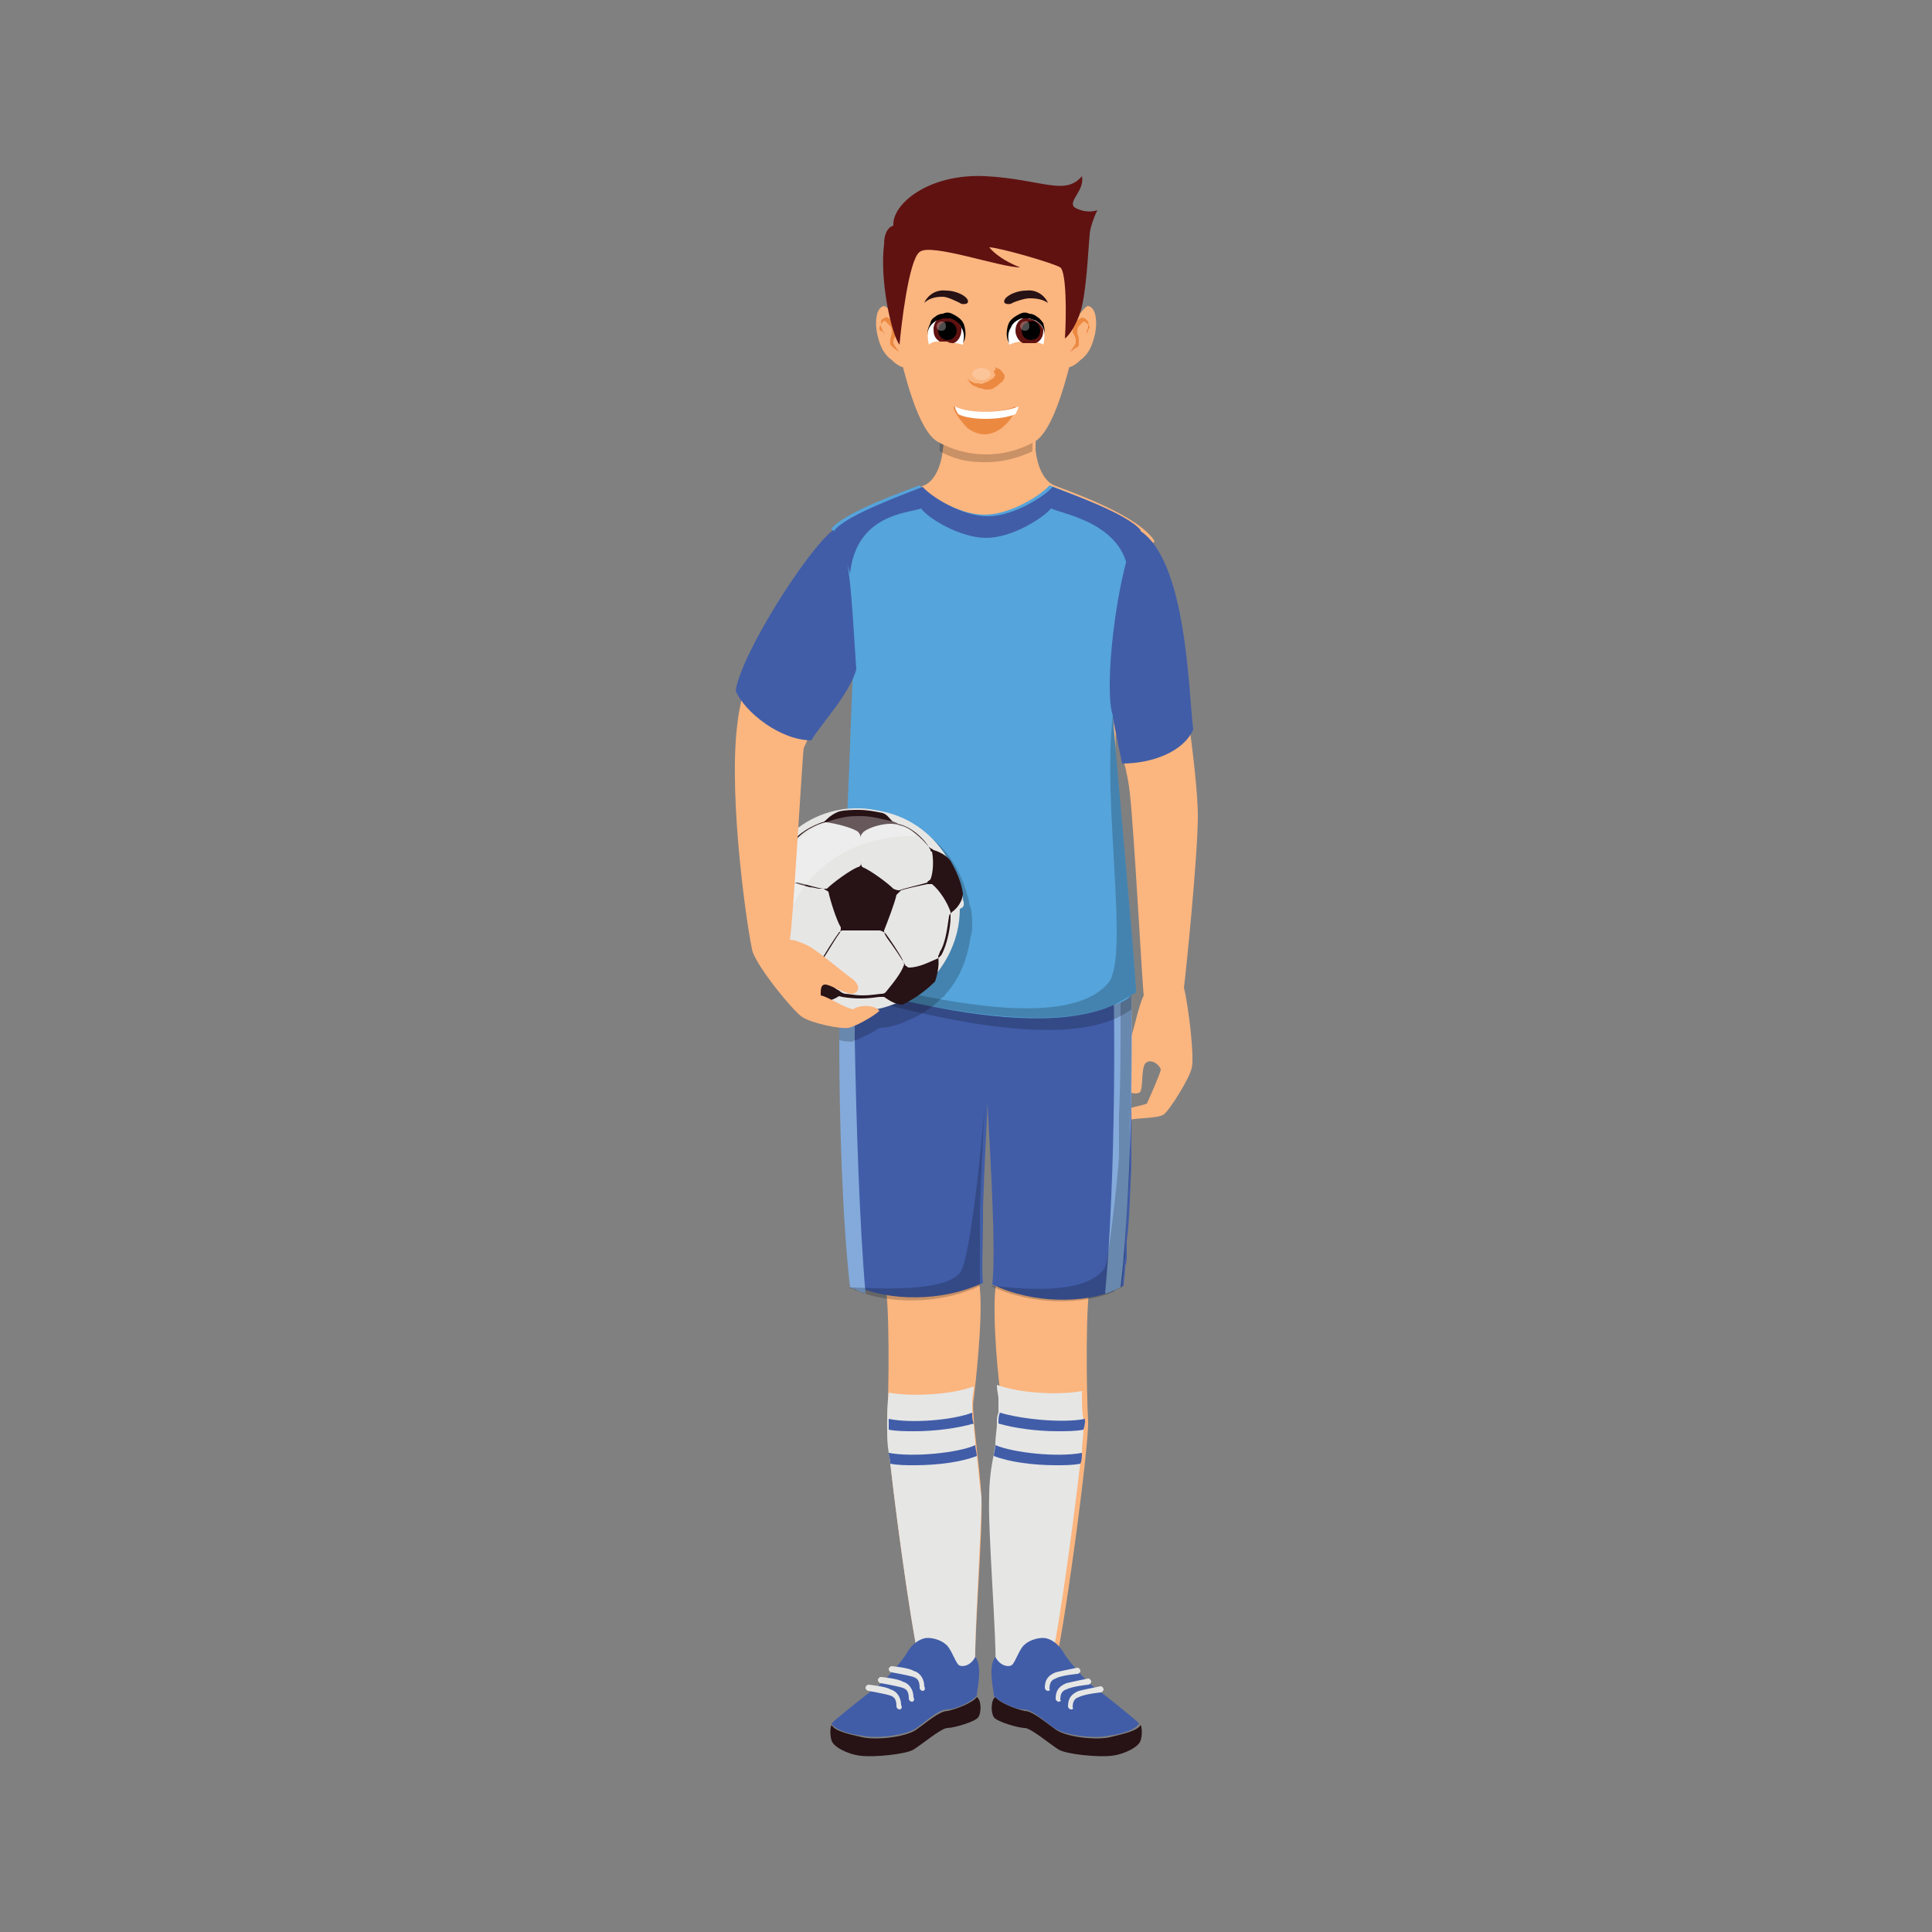 <?xml version="1.0" encoding="utf-8"?>
<!-- Generator: Adobe Illustrator 24.1.2, SVG Export Plug-In . SVG Version: 6.00 Build 0)  -->
<svg version="1.1" id="Layer_1" xmlns="http://www.w3.org/2000/svg" xmlns:xlink="http://www.w3.org/1999/xlink" x="0px" y="0px"
	 viewBox="0 0 125 125" style="enable-background:new 0 0 125 125;" xml:space="preserve">
<rect x="0" y="0" width="125" height="125" fill="#808080" stroke="none"/>
<style type="text/css">
	.st0{fill:#FBB57F;}
	.st1{fill:#E6E6E5;}
	.st2{opacity:0.2;fill:#010101;enable-background:new    ;}
	.st3{fill:#EC8941;}
	.st4{fill:#415DA8;}
	.st5{fill:#83AADA;}
	.st6{opacity:0.2;fill:#FFFFFF;enable-background:new    ;}
	.st7{fill:#271215;}
	.st8{fill:#55A4DB;}
	.st9{fill:#FFFFFF;}
	.st10{fill:#601211;}
	.st11{fill:#010101;}
	.st12{opacity:0.3;fill:#FFFFFF;enable-background:new    ;}
</style>
<g>
	<path class="st0" d="M54.9,60.4c-0.2,1.7-0.3,8.2,0,11.5c0.3,3.3,2,9.9,2.3,10.9c0.4,1,0.3,7.6,0.2,9.1c-0.1,1.6,1.7,14.8,2.2,16
		c1.1,0,2.6,0.1,3.5,0c-0.1-1.6,0.5-8.9,0.4-11c-0.1-2.1-0.7-5.7-0.5-6.4c0.1-0.8,0.6-5.2,0.4-7.1c-0.2-1.8,0.5-13.7,0.5-15.2
		c0,1.5,0.8,13.4,0.5,15.2c-0.2,1.8,0.2,6.3,0.4,7.1c0.1,0.8-0.4,4.3-0.5,6.4c-0.1,2.1,0.4,9.3,0.4,11c0.9,0.1,2.3,0,3.5,0
		c0.5-1.2,2.3-14.5,2.2-16c-0.1-1.5-0.2-8.1,0.2-9.1c0.4-1,2-7.6,2.3-10.9c0.3-3.3,0.2-9.8,0-11.5c-0.2-1.7-0.4-5.3-0.6-6.8
		c-0.2-1.5-0.2-7.6,0.1-10.6c0.3-3,1.2-6.6,2.3-8c-1.1-1.7-5.5-3.2-6.5-3.6c-0.7-0.3-1.1-1.3-1.2-2.3c0-0.4,0-0.9,0.1-1.3
		c-0.8,0.6-1.7,0.6-3.1,0.6c-1.4,0-2.3,0-3.1-0.6c0.1,0.4,0.2,0.8,0.1,1.3c-0.1,1-0.5,2-1.2,2.3c-1,0.5-5.4,1.9-6.5,3.6
		c1.1,1.4,2,5,2.3,8c0.3,3,0.3,9.1,0.1,10.6C55.3,55.1,55.1,58.7,54.9,60.4z"/>
	<path class="st1" d="M63.1,107.9c-0.9,0.1-2.3,0-3.5,0c-0.4-1-1.5-8.8-2-13.2c0-0.3-0.1-0.5-0.1-0.7c-0.1-0.6-0.1-1.1-0.1-1.4
		c0-0.3,0-0.5,0-0.6c0,0,0-0.1,0-0.1c0-0.4,0-1,0.1-1.8c1.6,0.3,4.2,0.1,5.5-0.4c0,0.4-0.1,0.7-0.1,0.9c0,0.2,0,0.5,0,0.9
		c0,0.2,0,0.5,0.1,0.7c0,0.4,0.1,0.9,0.1,1.3c0,0.2,0.1,0.5,0.1,0.7c0.1,1,0.2,2,0.3,2.7C63.5,99,63,106.3,63.1,107.9z"/>
	<path class="st1" d="M70.1,92.5c0,0.4-0.1,0.9-0.1,1.4c0,0.2,0,0.5-0.1,0.7c-0.5,4.4-1.6,12.3-2,13.2c-1.1,0-2.6,0.1-3.5,0
		c0.1-1.6-0.5-8.9-0.4-11c0-0.8,0.1-1.8,0.3-2.7c0-0.2,0.1-0.5,0.1-0.7c0-0.5,0.1-0.9,0.1-1.3c0-0.3,0-0.5,0.1-0.7
		c0-0.4,0-0.7,0-0.9c0-0.2-0.1-0.5-0.1-0.9c1.3,0.5,3.9,0.7,5.5,0.4c0,0.8,0,1.4,0.1,1.8c0,0,0,0.1,0,0.1
		C70.2,92,70.2,92.2,70.1,92.5z"/>
	<path class="st0" d="M73.8,34.4c1.1,0.6,1.9,3.9,2.3,6.6c0.4,2.7,1.4,9.2,1.4,11.8c0,2.6-0.8,10.4-0.9,11.1
		c0.3,1.2,0.7,4.6,0.5,5.2c-0.1,0.6-1.4,2.7-1.8,3s-2,0.2-2.3,0.4c-0.3-0.1-0.2-0.7,0.1-0.8s0.9-0.2,1.1-0.3c0.1-0.2,0.9-2,0.9-2.2
		c0-0.2-0.6-0.8-1-0.4c-0.3,0.4-0.1,1.8-0.4,1.9c-0.3,0.1-0.7,0.1-0.8-0.6c-0.1-0.7,0-2.1,0.4-3.4c0.1-0.3,0.4-1.7,0.7-2.3
		c-0.1-0.7-0.6-10.3-0.9-13.1c-0.3-2.8-1.8-5.8-1.7-7.6C71.6,42.1,72.1,36.4,73.8,34.4z"/>
	<path class="st2" d="M60.8,29.2c1.3,0.7,2.3,0.7,3,0.7c0.7,0,1.7-0.1,3-0.7c0-0.4,0-0.9,0.1-1.3c-0.8,0.6-1.7,0.6-3.1,0.6
		c-1.4,0-2.3,0-3.1-0.6C60.8,28.3,60.8,28.7,60.8,29.2z"/>
	<path class="st0" d="M58,15.6c0.6-1.3,3.2-3.2,5.8-3.2c2.6,0,5.2,1.9,5.8,3.2c0.6,1.2,0.5,4.2,0,6.4c-0.5,2.2-1.4,5.9-2.7,6.6
		c-1.3,0.7-2.4,0.8-3.1,0.8c-0.7,0-1.8-0.1-3.1-0.8c-1.3-0.7-2.2-4.4-2.7-6.6C57.5,19.8,57.4,16.9,58,15.6z"/>
	<g>
		<g>
			<path class="st0" d="M58.1,20.8c-0.3-0.4-0.7-1-0.9-1c-0.6,0.1-0.6,1.3-0.4,2c0.2,0.8,0.5,1.2,0.9,1.5c0.3,0.3,0.8,0.6,0.9,0.4
				C58.6,23.5,58.4,21.2,58.1,20.8z"/>
			<path class="st3" d="M57.4,21.8c-0.1-0.1-0.2-0.3-0.3-0.4c0-0.1-0.1-0.2-0.1-0.3c0-0.1,0-0.2,0-0.3c0-0.1,0.1-0.2,0.2-0.2
				c0.1-0.1,0.2-0.1,0.3,0c0.2,0.1,0.3,0.2,0.4,0.4c0.1,0.2,0.1,0.3,0.1,0.5c0,0.2-0.1,0.3-0.2,0.5c0,0.1,0,0.2,0,0.2
				c0,0.1,0.1,0.1,0.1,0.2c0.1,0.1,0.2,0.3,0.3,0.4c-0.1-0.1-0.3-0.2-0.4-0.3c-0.1-0.1-0.1-0.1-0.2-0.2c0-0.1,0-0.2,0-0.3
				c0-0.2,0.1-0.3,0.1-0.5c0-0.1,0-0.3-0.1-0.4c-0.1-0.1-0.2-0.2-0.3-0.3c-0.1-0.1-0.2,0-0.3,0.2c0,0.1-0.1,0.1-0.1,0.2
				c0,0.1,0,0.2,0.1,0.2C57.2,21.5,57.3,21.7,57.4,21.8z"/>
		</g>
		<g>
			<path class="st0" d="M69.5,20.8c0.3-0.4,0.7-1,0.9-1c0.6,0.1,0.6,1.3,0.4,2c-0.2,0.8-0.5,1.2-0.9,1.5c-0.3,0.3-0.8,0.6-0.9,0.4
				C68.9,23.5,69.2,21.2,69.5,20.8z"/>
			<path class="st3" d="M70.2,21.8c0.1-0.1,0.2-0.3,0.2-0.4c0-0.1,0.1-0.2,0.1-0.2c0-0.1,0-0.1-0.1-0.2c-0.1-0.1-0.2-0.2-0.3-0.2
				c-0.1,0.1-0.2,0.2-0.3,0.3c-0.1,0.1-0.1,0.3-0.1,0.4c0,0.1,0.1,0.3,0.1,0.5c0,0.1,0,0.2,0,0.3c0,0.1-0.1,0.2-0.2,0.2
				c-0.1,0.1-0.3,0.2-0.4,0.3c0.1-0.1,0.2-0.3,0.3-0.4c0-0.1,0.1-0.1,0.1-0.2c0-0.1,0-0.1,0-0.2c0-0.2-0.1-0.3-0.2-0.5
				c0-0.2,0-0.4,0.1-0.5c0.1-0.2,0.2-0.3,0.4-0.4c0.1-0.1,0.2,0,0.3,0c0.1,0.1,0.1,0.1,0.2,0.2c0,0.1,0.1,0.2,0,0.3
				c0,0.1,0,0.2-0.1,0.3C70.4,21.5,70.3,21.7,70.2,21.8z"/>
		</g>
	</g>
	<path class="st4" d="M73.2,72.8c0,0.4,0,0.8,0,1.2c0,0.1,0,0.3,0,0.4c0,0.4,0,0.8,0,1.1c-0.1,1.7-0.1,3.3-0.3,4.8
		c0,0.2,0,0.5,0,0.7c0,0.1,0,0.1,0,0.2c0,0.2,0,0.5-0.1,0.7c0,0.5-0.1,0.9-0.1,1.3c-0.1,0-0.2,0.1-0.3,0.1c-0.1,0-0.1,0.1-0.2,0.1
		c0,0-0.1,0-0.1,0.1c-1.9,0.8-5.2,0.9-7.9-0.4c0.3-2.4-0.3-10.9-0.3-11.7c0,0,0-0.1,0-0.1s0,0,0,0c0,0.4-0.2,3.7-0.3,6.8v0
		c0,0.2,0,0.4,0,0.5c0,0.1,0,0.2,0,0.3c0,1.7-0.1,3.3,0,4.1c-2.8,1.3-6.1,1.1-8,0.3c-0.1,0-0.1-0.1-0.2-0.1c-0.1,0-0.2-0.1-0.3-0.1
		c-0.5-4.3-0.7-10.9-0.7-15.9c0-0.9,0-1.7,0-2.5c0-0.1,0-0.2,0-0.4c0-1,0-1.8,0.1-2.5c0-0.1,0-0.2,0-0.3c0-0.1,0-0.1,0-0.2
		c0-0.1,0-0.1,0-0.2c0-0.1,0-0.1,0-0.2c0-0.1,0-0.2,0-0.4v0c0-0.1,0-0.1,0-0.2c0,0,0,0,0-0.1h8.3c0.6,0,0.9,0,0.9,0s5.5,0,8.2,0H73
		c0,0.1,0,0.1,0,0.2c0,0.1,0,0.3,0,0.4c0,0.1,0,0.3,0,0.4c0,0,0,0,0,0.1c0,0.1,0,0.2,0,0.3c0,0,0,0,0,0.1c0,0.1,0,0.2,0,0.3
		c0,0.1,0,0.3,0,0.4c0,0.5,0,1,0,1.6c0,0.4,0,0.8,0,1.3c0,0.4,0,0.7,0,1.1C73.2,68.6,73.2,70.7,73.2,72.8z"/>
	<path class="st5" d="M73,60.6c-0.2,0-0.6,0-1.1,0c0.3,3.4,0.3,15.7-0.4,23.1c0.4-0.1,0.7-0.3,1-0.4C73.3,76.4,73.4,63.9,73,60.6z"
		/>
	<path class="st5" d="M56,83.7c-0.2-0.1-0.4-0.1-0.5-0.2c-0.1,0-0.1-0.1-0.2-0.1c-0.1,0-0.2-0.1-0.3-0.1c-0.5-4.3-0.7-10.9-0.7-15.9
		c0-0.9,0-1.7,0-2.5c0-0.1,0-0.2,0-0.4c0-1,0-1.8,0.1-2.5c0-0.1,0-0.2,0-0.3c0-0.1,0-0.1,0-0.2c0-0.1,0-0.1,0-0.2c0-0.1,0-0.1,0-0.2
		c0-0.1,0-0.2,0-0.4v0c0-0.1,0-0.1,0-0.2c0,0,0,0,0-0.1h1.1c-0.1,0.8-0.1,2-0.2,3.6c0,1,0,2,0,3.2C55.4,72.5,55.6,79.1,56,83.7z"/>
	<g>
		<path class="st3" d="M64.3,23.7c0.1,0.1,0.2,0.1,0.4,0.2c0.1,0.1,0.2,0.2,0.3,0.4c0,0.1,0,0.2-0.1,0.3c0,0.1-0.1,0.1-0.2,0.2
			c-0.1,0.1-0.2,0.2-0.4,0.3c-0.1,0.1-0.3,0.1-0.5,0.1c-0.2,0-0.3-0.1-0.5-0.1c-0.1-0.1-0.3-0.1-0.4-0.2c-0.1-0.1-0.1-0.1-0.2-0.2
			c0-0.1-0.1-0.1-0.1-0.2c0.1,0.1,0.2,0.2,0.3,0.2c0.1,0.1,0.2,0.1,0.4,0.1c0.1,0,0.2,0.1,0.3,0c0.1,0,0.2-0.1,0.3-0.1
			c0.1-0.1,0.2-0.1,0.3-0.2c0.1,0,0.1-0.1,0.1-0.1c0,0,0,0,0.1-0.1c0-0.1-0.1-0.2-0.1-0.3C64.5,23.9,64.4,23.8,64.3,23.7z"/>
		<path class="st6" d="M62.9,24.2c0,0.2,0.3,0.4,0.6,0.4c0.3,0,0.6-0.2,0.6-0.4c0-0.2-0.3-0.4-0.6-0.4C63.2,23.8,62.9,24,62.9,24.2z
			"/>
	</g>
	<g>
		<path class="st7" d="M53.8,112.6c0.1,0.4,1,0.9,1.9,1c0.9,0.1,2.9-0.1,3.4-0.4s1.8-1.4,2.2-1.4c0.4,0,1.8-0.4,2-0.7
			c0.2-0.3,0.2-1.1-0.1-1.3c-0.3,0.4-1.4,0.8-1.9,0.9c-0.5,0-1.3,0.7-2,1.2c-0.7,0.5-2.6,0.7-3.5,0.5c-0.9-0.2-1.8-0.4-2-0.8
			C53.7,111.8,53.7,112.3,53.8,112.6z"/>
		<path class="st4" d="M53.8,111.5c0.2,0.4,1.1,0.7,2,0.8c0.8,0.2,2.8,0,3.5-0.5c0.7-0.5,1.4-1.2,2-1.2c0.5,0,1.6-0.5,1.9-0.9
			c0-0.3,0.4-1.9-0.1-2.5c-0.3,0.6-0.9,0.7-1.1,0.5c-0.2-0.2-0.5-1.1-0.8-1.3c-0.3-0.3-1-0.5-1.4-0.4c-0.4,0.1-0.8,0.4-1.1,0.9
			c-0.2,0.4-1.3,1.7-1.9,2.2C56.2,109.5,54.1,111.2,53.8,111.5C53.9,111.5,53.8,111.5,53.8,111.5z"/>
		<path class="st1" d="M59.7,109.4c-0.1,0-0.2-0.1-0.2-0.2c0-0.4-0.1-0.6-0.4-0.7c-0.3-0.1-1.4-0.3-1.4-0.3c-0.1,0-0.2-0.1-0.2-0.2
			c0-0.1,0.1-0.2,0.2-0.2c0,0,1.1,0.1,1.4,0.3c0.4,0.1,0.7,0.5,0.7,1C59.9,109.3,59.8,109.4,59.7,109.4z"/>
		<path class="st1" d="M59,110.1c-0.1,0-0.2-0.1-0.2-0.2c0-0.4-0.1-0.6-0.4-0.7c-0.3-0.1-1.4-0.3-1.4-0.3c-0.1,0-0.2-0.1-0.2-0.2
			c0-0.1,0.1-0.2,0.2-0.2c0,0,1.1,0.1,1.4,0.3c0.4,0.1,0.7,0.5,0.7,1C59.2,110,59.1,110.1,59,110.1z"/>
		<path class="st1" d="M58.2,110.6c-0.1,0-0.2-0.1-0.2-0.2c0-0.4-0.1-0.6-0.4-0.7c-0.3-0.1-1.4-0.3-1.4-0.3c-0.1,0-0.2-0.1-0.2-0.2
			c0-0.1,0.1-0.2,0.2-0.2c0,0,1.1,0.1,1.4,0.3c0.4,0.1,0.7,0.5,0.7,1C58.4,110.5,58.3,110.6,58.2,110.6z"/>
	</g>
	<g>
		<path class="st7" d="M73.8,112.6c-0.1,0.4-1,0.9-1.9,1c-0.9,0.1-2.9-0.1-3.4-0.4c-0.5-0.3-1.8-1.4-2.2-1.4c-0.4,0-1.8-0.4-2-0.7
			c-0.2-0.3-0.2-1.1,0.1-1.3c0.3,0.4,1.4,0.8,1.9,0.9c0.5,0,1.3,0.7,2,1.2c0.7,0.5,2.6,0.7,3.5,0.5c0.8-0.2,1.8-0.4,2-0.8
			C73.9,111.8,73.9,112.3,73.8,112.6z"/>
		<path class="st4" d="M73.7,111.5c-0.2,0.4-1.1,0.7-2,0.8c-0.8,0.2-2.8,0-3.5-0.5c-0.7-0.5-1.4-1.2-2-1.2c-0.5,0-1.6-0.5-1.9-0.9
			c0-0.3-0.4-1.9,0.1-2.5c0.3,0.6,0.9,0.7,1.1,0.5c0.2-0.2,0.5-1.1,0.8-1.3c0.3-0.3,1-0.5,1.4-0.4c0.4,0.1,0.8,0.4,1.1,0.9
			c0.2,0.4,1.3,1.7,1.9,2.2C71.3,109.5,73.4,111.2,73.7,111.5C73.7,111.5,73.7,111.5,73.7,111.5z"/>
		<path class="st1" d="M67.8,109.4c-0.1,0-0.2-0.1-0.2-0.2c0-0.5,0.2-0.8,0.7-1c0.4-0.1,1.4-0.3,1.4-0.3c0.1,0,0.2,0.1,0.2,0.2
			c0,0.1-0.1,0.2-0.2,0.2c0,0-1.1,0.1-1.4,0.3c-0.3,0.1-0.4,0.3-0.4,0.7C68,109.3,67.9,109.4,67.8,109.4z"/>
		<path class="st1" d="M68.5,110.1c-0.1,0-0.2-0.1-0.2-0.2c0-0.5,0.2-0.8,0.7-1c0.4-0.1,1.4-0.3,1.4-0.3c0.1,0,0.2,0.1,0.2,0.2
			c0,0.1-0.1,0.2-0.2,0.2c0,0-1,0.1-1.4,0.3c-0.3,0.1-0.4,0.3-0.4,0.7C68.7,110,68.6,110.1,68.5,110.1z"/>
		<path class="st1" d="M69.3,110.6c-0.1,0-0.2-0.1-0.2-0.2c0-0.5,0.2-0.8,0.7-1c0.4-0.1,1.4-0.3,1.4-0.3c0.1,0,0.2,0.1,0.2,0.2
			c0,0.1-0.1,0.2-0.2,0.2c0,0-1,0.1-1.4,0.3c-0.3,0.1-0.4,0.3-0.4,0.7C69.5,110.5,69.4,110.6,69.3,110.6z"/>
	</g>
	<path class="st4" d="M73.7,34.3c3.1,1.9,3.2,10.6,3.5,12.9c-0.6,1.4-2.6,2.2-4.6,2.2c-0.2-0.9-0.7-3.7-1.2-5.3
		C71,42.5,71.2,34.9,73.7,34.3z"/>
	<path class="st2" d="M73.2,65.3c-4.5,3.4-16.8-0.7-18.8-1c0-0.3,0-1.7,0.1-3.7v0c0,0,0,0,0-0.1c1.7,0,9.2,0,9.2,0s7.5,0,9.2,0
		C73.1,61.6,73.2,63.2,73.2,65.3z"/>
	<path class="st2" d="M73.2,66.8c0-0.4,0-0.8,0-1.1c0-0.4,0-0.9,0-1.3c0-0.6-0.7,0.1-0.7,0.6c0,0.4,0,0.7,0,1.1c0,1.8,0,3.9-0.1,6
		c0,0.4,0,0.8,0,1.2c0,0.1,0,0.3,0,0.4c0,0.4,0,0.8,0,1.1c-0.1,1.7-0.7,6.8-0.9,7.2c-1.4,2.2-7.3,1.1-7.4,1.2c2.7,1.3,6,1.2,7.9,0.4
		c0,0,0.1,0,0.1-0.1c0.1,0,0.1-0.1,0.2-0.1c0.1,0,0.2-0.1,0.3-0.1c0-0.4,0.1-0.9,0.1-1.3c0-0.2,0-0.5,0.1-0.7c0-0.1,0-0.1,0-0.2
		c0-0.2,0-0.5,0-0.7c0.1-1.5,0.2-3.1,0.3-4.8c0-0.4,0-0.8,0-1.1c0-0.1,0-0.3,0-0.4c0-0.4,0-0.8,0-1.2C73.2,70.7,73.2,68.6,73.2,66.8
		z"/>
	<path class="st8" d="M72,46.3c0.2,2.7,1.5,16.6,1.5,17.9c-0.1,0.1-0.2,0.1-0.3,0.2c-0.3,0.3-0.7,0.5-1.1,0.6
		c-3,1.4-7.9,0.9-11.9,0.1c-2-0.4-3.7-0.8-4.8-1c-0.4-0.1-0.8-0.2-1-0.2c0-0.3,0-1.5,0.1-3.1v0c0.1-2.1,0.2-4.9,0.3-7.8
		c0.2-4.2,0.3-8.3,0.4-9.5c-0.3-0.7-0.3-1.5-0.4-2.3c-0.1-1.4,0-2.9-0.2-4.4c-0.1-0.9-0.4-1.8-0.8-2.6c0.9-1.1,4.7-2.4,5.7-2.8
		c0.5,0.6,2.5,1.9,4.2,1.9c1.7,0,3.7-1.3,4.2-1.9c1,0.4,4.9,1.8,5.7,2.8C72.2,37.2,71.4,44.6,72,46.3z"/>
	<path class="st2" d="M71.7,63.6c-2.1,2.5-8.2,1.6-12.2,0.8c-2-0.4-3.7-0.8-4.8-1c-0.1,0-0.2,0-0.3-0.1c0,0.3,0,0.5,0,0.6
		c0.2,0,0.6,0.1,1,0.2c1.1,0.2,2.8,0.6,4.8,1c3.9,0.7,8.9,1.3,11.9-0.1c0.4-0.2,0.7-0.4,1.1-0.6c0.1-0.1,0.2-0.1,0.3-0.2
		c0-1.3-1.3-15.2-1.5-17.9C71.3,52,73.1,62,71.7,63.6z"/>
	<path class="st4" d="M59.6,32.9c0.4,0.6,2.5,1.9,4.2,1.9c1.7,0,3.7-1.3,4.2-1.9c0.9,0.4,5.4,1.1,5,5.1c0.1-0.4,0.6-3.4,0.8-3.7
		c-0.9-1.1-4.7-2.4-5.7-2.8c-0.5,0.6-2.5,1.9-4.2,1.9c-1.7,0-3.7-1.3-4.2-1.9c-1,0.4-4.9,1.8-5.7,2.8c0.2,0.3,0.9,2.4,1,2.8
		C55.4,33.3,58.7,33.2,59.6,32.9z"/>
	<g>
		<g>
			<g>
				<path class="st9" d="M67.5,22.3c-0.1-0.1-0.3-0.1-0.5-0.2c-0.2,0-0.5,0-0.8,0c-0.4,0-0.7,0.1-0.9,0.2c-0.4-0.9,0.3-1.7,0.9-1.8
					c0.1,0,0.2,0,0.3,0c0.5,0.1,0.8,0.3,1,0.7C67.6,21.5,67.6,21.9,67.5,22.3z"/>
				<path class="st10" d="M67.5,21.4c0,0.4-0.2,0.7-0.5,0.8c-0.2,0-0.5,0-0.8,0c-0.3-0.1-0.5-0.5-0.5-0.8c0-0.4,0.2-0.7,0.5-0.8
					c0.1,0,0.2,0,0.3,0c0.5,0.1,0.8,0.3,1,0.7C67.5,21.3,67.5,21.3,67.5,21.4z"/>
				<path class="st11" d="M67.3,21.4c0,0.4-0.3,0.6-0.6,0.6c-0.4,0-0.6-0.3-0.6-0.6c0-0.4,0.3-0.6,0.6-0.6
					C67,20.7,67.3,21,67.3,21.4z"/>
				<path class="st12" d="M66.6,21.1c0,0.2-0.1,0.3-0.3,0.3S66,21.2,66,21.1s0.1-0.3,0.3-0.3C66.5,20.7,66.6,20.9,66.6,21.1z"/>
				<path class="st11" d="M67.6,21.7c0-0.4-0.2-0.7-0.5-0.9c-0.1-0.1-0.3-0.1-0.5-0.2c-0.2,0-0.3,0-0.5,0c-0.3,0.1-0.6,0.3-0.7,0.6
					c-0.2,0.3-0.2,0.7-0.1,1c-0.2-0.3-0.2-0.7-0.1-1.1c0.1-0.4,0.4-0.6,0.8-0.8c0.2-0.1,0.4-0.1,0.6,0c0.2,0,0.4,0.1,0.5,0.2
					c0.2,0.1,0.3,0.3,0.4,0.4C67.6,21.3,67.6,21.5,67.6,21.7z"/>
			</g>
			<path class="st7" d="M65,19.6c0.1,0.1,0.4,0.1,0.5,0c0.2-0.1,0.8-0.3,1.1-0.3c0.2,0,0.8,0,1.2,0.3c-0.1-0.3-0.6-0.9-1.4-0.8
				C65.6,18.8,64.8,19.3,65,19.6z"/>
		</g>
		<g>
			<g>
				<path class="st9" d="M62.3,22.3c-0.1,0-0.3-0.1-0.5-0.1c-0.1,0-0.3,0-0.4-0.1c-0.2,0-0.3,0-0.5,0c-0.1,0-0.2,0-0.3,0
					c-0.2,0-0.4,0.1-0.5,0.2c-0.1-0.4-0.1-0.8,0-1.1c0.1-0.4,0.5-0.6,1-0.7c0.1,0,0.2,0,0.3,0c0,0,0.1,0,0.1,0c0,0,0,0,0,0
					c0,0,0,0,0.1,0c0,0,0,0,0,0c0.1,0,0.1,0,0.1,0.1c0,0,0,0,0,0c0.2,0.1,0.4,0.3,0.6,0.6C62.4,21.5,62.4,21.9,62.3,22.3z"/>
				<path class="st10" d="M62.2,21.4c0,0.3-0.2,0.7-0.5,0.8c-0.1,0-0.3,0-0.4-0.1c-0.2,0-0.3,0-0.5,0c-0.3-0.2-0.4-0.4-0.4-0.8
					c0,0,0-0.1,0-0.1c0.1-0.6,0.5-0.8,1-0.7c0,0,0,0,0,0c0,0,0,0,0,0c0,0,0,0,0.1,0c0,0,0,0,0,0c0,0,0.1,0.1,0.1,0.1c0,0,0,0,0,0
					c0.3,0.1,0.5,0.3,0.6,0.6C62.2,21.3,62.2,21.3,62.2,21.4z"/>
				<circle class="st11" cx="61.3" cy="21.4" r="0.6"/>
				<path class="st12" d="M60.6,21.1c0,0.2,0.1,0.3,0.3,0.3c0.2,0,0.3-0.1,0.3-0.3c0-0.2-0.1-0.3-0.3-0.3
					C60.8,20.8,60.6,20.9,60.6,21.1z"/>
				<path class="st11" d="M60,21.7c0-0.4,0.2-0.7,0.5-0.9c0.1-0.1,0.3-0.1,0.5-0.2c0.2,0,0.3,0,0.5,0c0.3,0.1,0.6,0.3,0.7,0.6
					c0.2,0.3,0.2,0.7,0.1,1c0.2-0.3,0.2-0.7,0.1-1.1c-0.1-0.4-0.4-0.6-0.8-0.8c-0.2-0.1-0.4-0.1-0.6,0c-0.2,0-0.4,0.1-0.5,0.2
					c-0.2,0.1-0.3,0.3-0.3,0.4C60,21.3,60,21.5,60,21.7z"/>
			</g>
			<path class="st7" d="M62.6,19.6c-0.1,0.1-0.4,0.1-0.5,0c-0.2-0.1-0.8-0.4-1.1-0.4c-0.2,0-0.8,0-1.2,0.4c0.1-0.3,0.6-0.9,1.4-0.8
				C62,18.8,62.8,19.3,62.6,19.6z"/>
		</g>
	</g>
	<path class="st2" d="M62.9,59.8c0,0.3,0,0.5-0.1,0.8c-0.2,1.4-0.7,2.7-1.6,3.7c-0.1,0.1-0.1,0.2-0.2,0.2c-0.2,0.2-0.5,0.5-0.8,0.7
		c-0.4,0.3-0.9,0.6-1.4,0.8c-0.1,0-0.2,0.1-0.2,0.1c-0.5,0.2-1.1,0.4-1.7,0.4c-0.4,0.3-1.1,0.6-1.5,0.8c-0.1,0-0.2,0-0.2,0.1
		c-0.2,0-0.5,0-0.9-0.1c0-0.9,0-1.7,0-2.5c0-0.1,0-0.2,0-0.4c0-1,0-1.8,0.1-2.5c0-0.1,0-0.2,0-0.3c0-0.1,0-0.1,0-0.2
		c0-0.1,0-0.1,0-0.2c0-0.1,0-0.1,0-0.2c0-0.1,0-0.2,0-0.4v0c0.1-2.1,0.2-4.9,0.3-7.8c0.4-0.1,0.8-0.1,1.3-0.1c0.5,0,1,0.1,1.5,0.2
		c1.9,0.4,3.5,1.6,4.4,3.3c0.4,0.7,0.6,1.4,0.8,2.1c0,0.1,0,0.3,0.1,0.4c0,0,0,0,0,0l0,0C62.9,59.2,62.9,59.5,62.9,59.8z"/>
	<g>
		<g>
			<path class="st1" d="M62.3,58.2C62.3,58.2,62.3,58.2,62.3,58.2C62.3,58.2,62.3,58.2,62.3,58.2c0-0.2,0-0.3-0.1-0.4c0,0,0,0,0,0.1
				c0,0,0,0,0-0.1c-0.1-0.7-0.4-1.4-0.8-2.1c-0.9-1.6-2.4-2.8-4.3-3.2c-0.5-0.1-1-0.2-1.5-0.2c-0.4,0-0.9,0-1.3,0.1
				c-1.7,0.3-3.2,1.3-4.1,2.7c-0.6,0.9-1,1.9-1.1,3c0,0.1,0,0.2,0,0.3c0,0.2,0,0.3,0,0.5c0,1.6,0.5,3,1.4,4.1c0,0,0,0,0,0
				c0.1,0.1,0.2,0.2,0.2,0.3c0.6,0.6,1.2,1.1,2,1.5c0.1,0,0.2,0.1,0.3,0.1c0.8,0.3,1.7,0.5,2.6,0.5c0.9,0,1.7-0.2,2.4-0.5
				c0.1,0,0.2-0.1,0.2-0.1c0.8-0.4,1.5-0.9,2.1-1.5c0.1-0.1,0.1-0.2,0.2-0.2c1-1.2,1.6-2.7,1.6-4.3C62.4,58.7,62.4,58.5,62.3,58.2z"
				/>
			<path class="st7" d="M49.8,59c0,0.1,0.1,0.2,0.1,0.3c0,1,0.5,1.9,0.8,2.3c0,0,0,0,0,0c0,0.1,0.1,0.2,0.1,0.3l0,0
				c-0.2,0.5,0,1.3,0.1,1.5c0,0,0,0,0,0c0.6,0.6,1.2,1.1,2,1.5c0.3,0,1-0.2,1.3-0.4c0,0,0,0,0,0c0.1-0.1,0.2,0,0.3,0c0,0,0,0,0,0
				c0,0,0.5,0.1,1.2,0.1c0.6,0,1.1-0.1,1.2-0.1c0.1,0,0.2,0,0.3,0c0.3,0.2,0.7,0.5,1.2,0.5c0.8-0.4,1.5-0.9,2.1-1.5
				c0.1-0.3,0.3-1,0.2-1.6l0,0c0-0.1,0.1-0.2,0.1-0.3c0.4-0.6,0.5-1.7,0.6-2.3c0-0.1,0.1-0.2,0.2-0.3c0.3-0.2,0.7-0.7,0.7-1.2
				c-0.1-0.7-0.4-1.4-0.8-2.1c-0.2-0.3-0.7-0.6-1.1-0.7c-0.1-0.1-0.2-0.1-0.3-0.2c-0.3-0.5-1.1-1.3-2-1.5c-0.1-0.1-0.3-0.1-0.4-0.2
				c-0.2-0.2-0.3-0.4-0.6-0.5c-0.5-0.1-1-0.2-1.5-0.2c-0.4,0-0.9,0-1.3,0.1c-0.3,0.1-0.6,0.3-0.8,0.5c-0.1,0.1-0.2,0.2-0.3,0.2
				c-0.6,0.2-1.6,0.7-2,1.4c-0.1,0.1-0.3,0.2-0.4,0.3l0,0c-0.3,0.1-0.5,0.2-0.7,0.3c-0.6,0.9-1,1.9-1.1,3
				C49.3,58.5,49.5,58.8,49.8,59z M55.5,53.8c0.1,0.1,0.2,0.3,0.2,0.4c0,0.4,0,1.4,0,1.7c0,0.1-0.1,0.2-0.2,0.2
				c-0.5,0.2-1.6,1-2,1.4c-0.1,0-0.2,0-0.4,0c0,0-0.1,0-0.1,0c-0.1,0-0.4-0.1-0.6-0.1c-0.4-0.1-0.8-0.2-1-0.3
				c-0.1,0-0.2-0.1-0.3-0.2l0,0l0,0c0,0,0,0,0,0c0,0,0,0,0,0c0,0,0,0,0,0c0,0,0,0,0,0c0,0,0,0,0,0l0,0c0,0,0,0,0,0h0h0l0,0
				c0,0,0,0,0,0l0,0c0,0,0,0,0,0l0,0c0,0,0,0,0,0l0,0l0,0l0,0c0,0,0,0,0,0l0,0c0,0,0,0,0,0l0,0l0,0l0,0c0,0,0,0,0,0l0,0l0,0l0,0
				c0,0,0,0,0,0l0,0c0,0,0,0,0,0l0,0c0,0,0,0,0,0l0,0c0,0,0,0,0,0l0,0c0,0,0,0,0,0l0,0c0,0,0,0,0,0c-0.2-0.6-0.1-1.5,0-1.9
				c0,0,0.1-0.1,0.1-0.2l0,0c0,0,0,0,0,0c0-0.1,0.1-0.1,0.1-0.2l0,0c0.5-0.8,1.6-1.3,2.1-1.4c0,0,0,0,0,0c0,0,0,0,0,0c0,0,0,0,0,0
				c0,0,0.1,0,0.1,0C54.1,53.3,55,53.5,55.5,53.8z M60.1,54.8C60.1,54.8,60.1,54.8,60.1,54.8c0,0.1,0.1,0.1,0.1,0.2c0,0,0,0,0,0l0,0
				c0,0,0,0.1,0.1,0.1c0,0,0,0,0,0c0,0,0,0,0,0c0,0,0,0,0,0c0.1,0.5,0.1,1.3-0.1,1.8C60.1,57,60,57,60,57.1
				c-0.3,0.1-1.6,0.4-1.8,0.5l0,0c-0.1,0-0.2,0-0.4-0.1c-0.4-0.4-1.5-1.2-2-1.4c-0.1-0.1-0.1-0.2-0.1-0.4c0-0.4,0-1.3,0-1.6
				c0-0.1,0.1-0.2,0.2-0.3c0.4-0.3,1.2-0.5,1.7-0.5c0.1,0,0.4,0,0.6,0.1C58.9,53.5,59.7,54.3,60.1,54.8z M57.2,60.2
				c0.2-0.5,0.7-1.8,0.8-2.3c0,0,0,0,0,0c0.1-0.1,0.2-0.2,0.3-0.3c0.3-0.1,1.2-0.3,1.7-0.4c0.1,0,0.2,0,0.3,0c0.5,0.4,1,1.2,1.2,1.8
				c0,0,0,0,0,0c0,0.1,0,0.2,0,0.4c0,0.5-0.2,1.7-0.6,2.4c-0.1,0.1-0.2,0.2-0.2,0.2c-0.5,0.2-1.2,0.6-1.9,0.6c0,0,0,0,0,0
				c-0.1,0-0.1-0.1-0.2-0.1c-0.2-0.4-0.9-1.4-1.2-1.8C57.2,60.4,57.2,60.3,57.2,60.2z M53.1,62.6c0-0.1,0-0.2,0-0.4
				c0.2-0.4,0.9-1.5,1.2-1.9c0.1,0,0.1-0.1,0.2-0.1c0.3,0,0.7,0,1.2,0c0.5,0,1,0,1.2,0c0,0,0,0,0,0c0.1,0,0.3,0.1,0.4,0.2
				c0.3,0.4,0.9,1.3,1.1,1.7c0,0.1,0.1,0.2,0.1,0.3c-0.2,0.6-0.8,1.3-1.2,1.8c-0.1,0.1-0.2,0.1-0.3,0.1c-0.1,0-0.6,0.1-1.2,0.1
				c-0.5,0-0.9-0.1-1.1-0.1c-0.1,0-0.3-0.1-0.4-0.2c0,0,0,0,0,0C53.7,63.8,53.2,63.1,53.1,62.6z M49.9,59.3c0-0.1,0.1-0.3,0.1-0.5
				c0.2-0.5,0.6-1.3,1.2-1.7c0,0,0,0,0,0c0,0,0,0,0,0c0,0,0,0,0,0h0h0l0,0c0,0,0,0,0,0l0,0l0,0l0,0c0,0,0,0,0,0c0.1,0,0.2,0,0.4,0
				c0.5,0.1,1.4,0.4,1.7,0.4c0.1,0.1,0.2,0.1,0.3,0.2c0.1,0.5,0.5,1.8,0.8,2.3c0,0.1,0,0.3-0.1,0.4c-0.3,0.4-0.8,1.3-1.1,1.7
				c-0.1,0.1-0.2,0.1-0.3,0.1c-0.5-0.1-1.2-0.3-1.7-0.5c-0.1-0.1-0.2-0.2-0.3-0.3C50.4,61.1,49.9,60.3,49.9,59.3z"/>
		</g>
		<path class="st12" d="M51.8,57.7c1.2-1.8,3.1-3,5.2-3.4c0.5-0.1,1.1-0.2,1.6-0.2c0.2,0,0.3,0,0.5,0c0.3,0,0-0.4-0.7-0.7
			c-0.4-0.2-0.8-0.3-1.3-0.4c-0.4-0.1-0.9-0.2-1.4-0.2c-0.4,0-0.8,0-1.2,0.1c-1.6,0.3-3,1.3-3.9,2.6c-0.6,0.8-1,1.8-1.1,2.9
			c0,0.1,0,0.2,0,0.3c0,0.1,0,0.3,0,0.4c0,0.5,0.1,1.1,0.2,1.6c0.2,0.9,0.6,1.3,0.6,1.2c0-0.1,0-0.2,0-0.3
			C50.5,60.2,51,58.9,51.8,57.7z"/>
	</g>
	<path class="st10" d="M57.8,14.6c-0.1-1.4,2.3-3.4,6-3.2c3.6,0.2,5.1,1.3,6.2,0c0.2,0.9-0.9,1.6-0.5,2c0.3,0.2,0.9,0.4,1.5,0.2
		c-0.3,0.6-0.5,1.3-0.5,1.6c-0.1,1-0.2,3.7-0.6,5c-0.2,0.6-0.6,1.4-1,1.7c0.1-1.5,0.1-4.3-0.3-4.6C68.1,17,64.6,16,64,16
		c0.6,0.7,1.5,1.1,2,1.3c-1.3,0-5.8-1.6-6.5-1c-0.7,0.5-1.2,4.8-1.3,6c-0.5-0.6-1.3-4.1-1-6.5C57.2,14.7,57.8,14.6,57.8,14.6z"/>
	<g>
		<path class="st3" d="M61.7,26.3c0,0.4,0.6,1.1,0.9,1.4c0.4,0.3,0.8,0.4,1.1,0.4c0.3,0,0.7-0.1,1.1-0.4s0.9-0.9,0.9-1.4
			C64.9,26.7,62.6,26.8,61.7,26.3z"/>
		<path class="st9" d="M65.7,26.8c0.1-0.2,0.2-0.4,0.2-0.5c-0.9,0.4-3.2,0.5-4.1,0c0,0.2,0.1,0.3,0.2,0.5
			C62.8,27.2,64.7,27.2,65.7,26.8z"/>
	</g>
	<path class="st0" d="M53.1,35.1c-0.8,1-4.9,6.9-5.4,11.8c-0.6,4.8,0.7,13.6,1,14.7c0.4,1.1,2.6,3.8,3.2,4.2c0.6,0.4,2.5,0.8,3,0.7
		c0.5-0.1,1.7-0.8,2-1.1c-0.3-0.4-1.3-0.4-1.7-0.1c-0.6-0.1-1.6-0.8-2.1-0.9c0-0.4,0-0.7,0.3-0.7c0.3,0,1.3,0.6,1.7,0.6
		c0.4,0,0.7-0.5,0-1c-0.7-0.5-2.2-1.8-2.8-2.1c-0.6-0.3-1-0.4-1.2-0.4c0.2-0.9,0.8-11.7,0.9-12.4c0.7-1.4,1.7-4.9,2.4-5.6
		C54.5,41.2,55.7,37,53.1,35.1z"/>
	<path class="st4" d="M53.9,34.3c-1.7,1.3-6,8.1-6.3,10.4c0.6,1.4,2.9,3.2,4.9,3.2c0.4-0.8,2.5-3,2.9-4.6C55.1,39,55,34.7,53.9,34.3
		z"/>
	<path class="st4" d="M63.1,93.5c0,0.2,0.1,0.5,0.1,0.7c-1,0.4-2.6,0.6-4,0.6c-0.6,0-1.1,0-1.6-0.1c0-0.3-0.1-0.5-0.1-0.7
		C59.1,94.3,62,94,63.1,93.5z"/>
	<path class="st4" d="M70,94c0,0.2,0,0.5-0.1,0.7c-0.5,0.1-1,0.1-1.6,0.1c-1.4,0-3-0.2-4-0.6c0-0.2,0.1-0.5,0.1-0.7
		C65.6,94,68.4,94.3,70,94z"/>
	<path class="st4" d="M62.9,91.4c0,0.2,0,0.5,0.1,0.7c-1,0.3-2.5,0.5-3.8,0.5c-0.6,0-1.2,0-1.7-0.1c0-0.3,0-0.5,0-0.6
		c0,0,0-0.1,0-0.1C58.9,92.1,61.6,91.9,62.9,91.4z"/>
	<path class="st4" d="M70.1,92.5c-0.5,0.1-1.1,0.1-1.7,0.1c-1.3,0-2.8-0.2-3.8-0.5c0-0.3,0-0.5,0.1-0.7c1.3,0.4,4,0.7,5.5,0.4
		c0,0,0,0.1,0,0.1C70.2,92,70.2,92.2,70.1,92.5z"/>
	<path class="st2" d="M63.4,83.2c-2.8,1.3-6.1,1.1-8,0.3c-0.1,0-0.1-0.1-0.2-0.1c-0.1,0-0.2-0.1-0.3-0.1c0-0.1,6.4,0.6,7.3-1.1
		c0.7-1.4,1.5-10.1,1.5-10.7c0,0.4-0.2,3.7-0.3,6.8v0c0,0.2,0,0.4,0,0.5c0,0.1,0,0.2,0,0.3C63.4,80.8,63.4,82.4,63.4,83.2z"/>
</g>
</svg>
